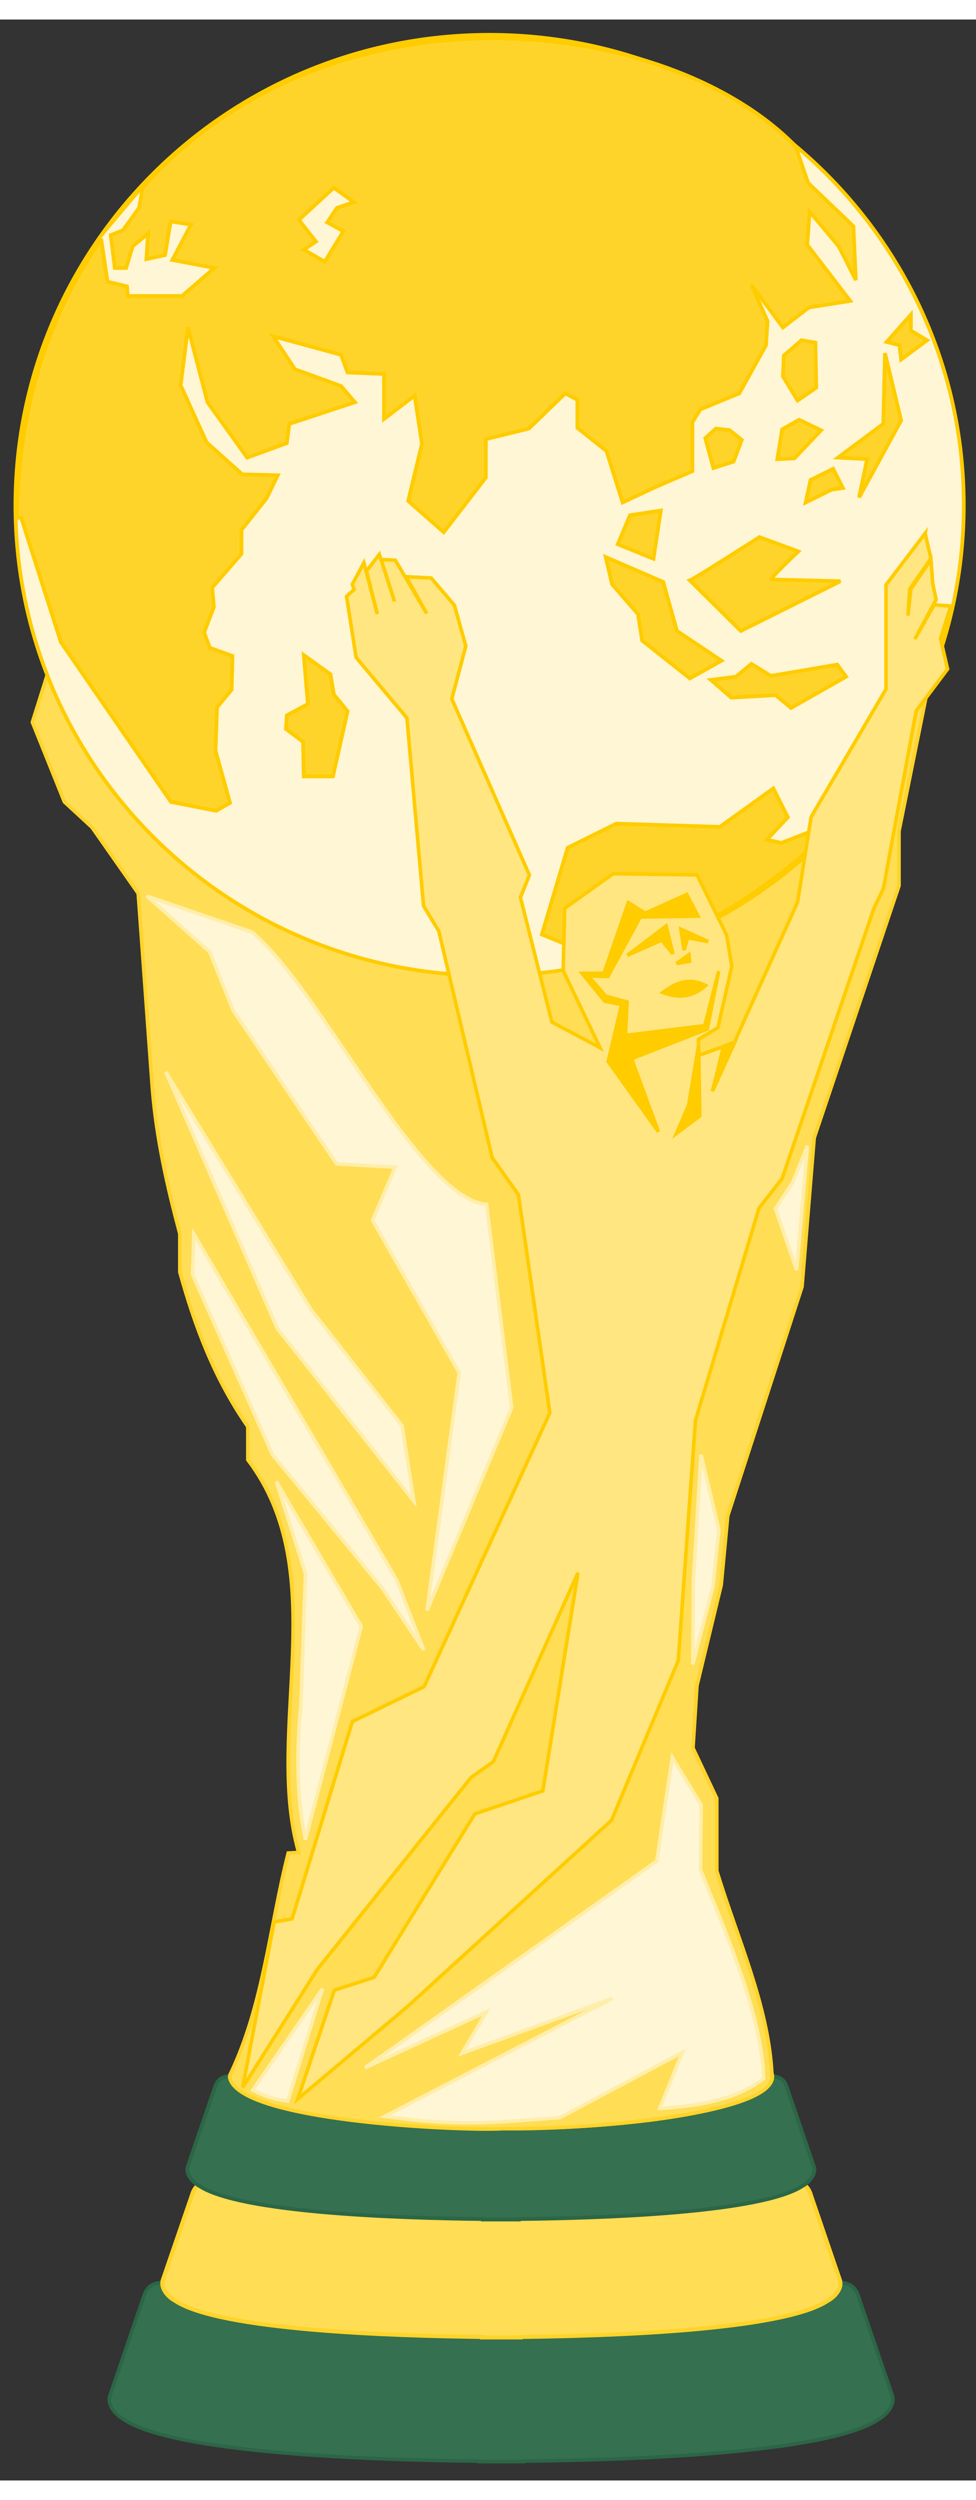 <svg xmlns="http://www.w3.org/2000/svg" width="25" height="64" viewBox="0 0 25 63" xmlns:v="https://vecta.io/nano"><rect x="0" y="0" width="25" height="63" fill="#333333" stroke="none"/><style><![CDATA[.B{stroke-width:.091}.C{stroke-width:.096}.D{stroke:rgb(100%,80%,0%)}.E{fill:rgb(100%,96.471%,83.529%)}.F{fill:rgb(100%,83.137%,16.471%)}.G{fill:rgb(20.784%,43.922%,31.373%)}.H{stroke:rgb(16.863%,40%,27.451%)}.I{fill:rgb(100%,86.667%,33.333%)}.J{stroke:rgb(100%,83.137%,16.471%)}.K{stroke-linecap:round}.L{stroke-linejoin:round}]]></style><path d="M12.309 57.91l-8.055.02c-.242 0-.48.023-.582.391l-.859 2.512c-.074.258.18.508.348.598 1.301.883 6.445 1.047 9.102 1.074v.012h.574.57v-.012c2.66-.027 7.805-.191 9.105-1.074.164-.094.422-.34.348-.598L22 58.32c-.105-.367-.34-.387-.582-.391l-8.059-.02zm0 0" class="B G H"/><path d="M12.387 55.344l-6.969.02c-.211 0-.414.02-.504.34l-.746 2.172c-.063.223.16.437.305.516 1.125.766 5.574.906 7.875.934v.012h.496.492v-.012c2.301-.027 6.754-.168 7.879-.934.145-.078.367-.293.301-.516l-.742-2.172c-.09-.32-.297-.336-.504-.34l-6.973-.02zm0 0" stroke-width=".104" class="I J"/><path d="M12.41 52.633l-6.449.016c-.191 0-.379.016-.465.312l-.688 2.008c-.059.207.148.406.281.48 1.039.707 5.156.836 7.281.859v.012h.461.457v-.012c2.125-.023 6.242-.152 7.285-.859.133-.074.336-.273.277-.48l-.688-2.008c-.082-.297-.273-.309-.465-.312l-6.449-.016zm0 0" class="C G H"/><path d="M19.793 52.664c0-.738-3.113-1.336-6.953-1.336s-6.949.598-6.949 1.336S9 54 12.84 54s6.953-.598 6.953-1.336zm0 0" fill="none" stroke-width=".077" class="D K L"/><path d="M5.879 52.641c.871-1.797 1.02-3.797 1.504-5.703l.266-.016c-.887-3.121.91-7.137-1.301-10.051v-.848c-.867-1.246-1.363-2.59-1.742-3.957v-.98c-.32-1.199-.598-2.422-.703-3.711l-.363-5.004-1.184-1.691-.707-.652-.82-2.039.379-1.203h22.625l-.805 3.992v1.398l-2.172 6.453-.312 3.812-1.902 5.863-.168 1.773-.621 2.574-.102 1.598.609 1.289v1.855c.527 1.738 1.332 3.461 1.414 5.23.164.934-4.297 1.398-6.887 1.371-1 .066-6.941-.18-7.008-1.355zm0 0" class="B I J"/><g class="D"><path d="M24.687 12.434c0 6.652-5.437 12.043-12.148 12.043S.395 19.086.395 12.434 5.832.391 12.539.391s12.148 5.391 12.148 12.043zm0 0" stroke-width=".095" class="E K L"/><path d="M21.176 20.875l.207-.328-1.367.531-.375-.082.539-.574-.371-.738-1.371.984-2.652-.082-1.246.617-.66 2.219 1.652.68c2.934-.863 4.254-2.051 5.645-3.227zm0 0" class="C F"/><g class="B"><path d="M23.699 13.152l-1.004 1.32v2.668l-1.918 3.273-.348 2.184-2.184 4.84.309-1.156-.656.238-.008-.41.5-.301.355-1.574-.133-.797-.758-1.539-2.148-.031-1.242.887-.039 1.594.945 1.973-1.234-.656-.805-3.191.23-.57-1.988-4.512.359-1.352-.293-1.047-.594-.695-.641-.035.527.945-.805-1.367-.363-.016.344 1.074-.391-1.207-.328.426.277 1.105-.344-1.316-.297.551.047.133-.195.176.246 1.566 1.301 1.547.426 4.809.391.648 1.367 5.801.672.945.805 5.586-3.219 7.008-1.84.895-1.543 5.051-.461.078-.805 4.238 1.918-3.031 3.93-4.902.574-.41 2.168-4.836-.902 5.586-1.742.59-2.578 4.184-1.02.328-.937 2.785 2.809-2.363 5.23-4.773 1.707-4.086.441-6.145 1.629-5.441.59-.75 2.352-6.922.242-.504.84-4.547.805-1.074-.18-.781.262-.832-.426-.031-.496.879.547-1.012-.086-.406-.047-.617-.512.75-.078.684.047-.684.543-.781-.148-.637zm0 0" fill="rgb(100%,90.196%,50.196%)"/><path d="M18.531 26.285l.289-.105-.562 1.238zm-1.664 2.191l-1.289-1.801.344-1.457-.434-.09-.578-.711h.559l.625-1.809.43.27 1.066-.48.289.555-1.48.023-.828 1.523-.504-.016.445.516.551.152-.043.855 2.031-.25.359-1.395-.293 1.484-1.941.758zm1.027-2.215l.031 1.809-.598.445.313-.723zm-.914-1.352c.309-.23.637-.402 1.094-.18-.34.305-.707.328-1.094.18zm.668-.969l.016.168-.336.059zm-.207-.652l.082.535.09-.316.527.098zm-1.371.668l.992-.75.176.715-.289-.355zm0 0" fill="rgb(100%,80%,0%)"/></g></g><g stroke="rgb(100%,93.333%,66.667%)" class="E B"><path d="M6.473 53.004a2.33 2.33 0 0 0 .898.281l.891-2.875zm11.484-16.266l.457 1.922-.152 1.461-.516 1.988.016-2.18zm1.906-6.293l.543 1.574.277-3.188-.375.926zM9.352 52.434l3.109-1.43-.629 1.062 3.855-1.406-5.832 3.02c1.945.262 2.68.164 4.488.031l3.133-1.668-.578 1.434c.984-.063 1.934-.211 2.66-.762-.031-1.691-1.066-3.949-1.617-5.363l.02-1.645-.738-1.215-.402 2.652zm1.586-11.703l.824-6.09-2.219-3.902.578-1.359-1.5-.086-2.648-3.926-.605-1.504-1.609-1.426 2.695.922c1.781 1.484 4.277 6.824 6.008 6.973l.645 5.203zm0 0"/><path d="M7.078 37.426l.746 2.359-.117 3.387c-.156 1.563-.039 2.691.117 3.422l1.43-5.461zM4.965 31.09l5.195 8.855.695 1.797-1.059-1.578-2.82-3.43-2.047-4.609zm5.637 6.84l-3.5-4.422-2.855-6.566 3.719 6.082 2.332 2.973zm0 0"/></g><g class="C D"><path d="M20.375 3.234l.324.949 1.16 1.109.063 1.379-.437-.863-.746-.887-.063.844 1.102 1.438-1.059.168-.664.512-.809-1.09.414.926-.039.617-.684 1.234-.996.41-.207.328v1.254l-.953.41-.832.391-.414-1.316-.746-.594v-.719l-.309-.164-.934.902-1.102.27v.984l-1.078 1.398-.91-.801.352-1.461-.187-1.234-.785.598V9.074l-.934-.039-.168-.453-1.738-.473.559.844 1.18.43.355.414-1.68.555-.063.492-1.016.371-1.016-1.418-.5-1.914-.188 1.48.664 1.461.914.82.91.023-.289.594-.641.805v.613l-.75.863.043.496-.25.656.148.391.578.207-.02.863-.375.453-.039 1.109.371 1.336-.352.203-1.16-.227-2.82-4.09-1.016-3.184H.43C.5 8.559 2.102 5.887 4.004 3.93c4.824-4.953 13.117-4.012 16.371-.691zm0 0" class="F"/><path d="M9.066 4.676l-.516-.371-.895.824.437.555-.312.207.539.309.477-.781-.414-.227.25-.371zm-5.421-.328l-.082.473-.414.574-.313.125.105.84h.289l.168-.555.395-.328-.043.656.477-.102.145-.863.52.082-.477.906 1.078.203-.832.719H3.273l-.02-.246-.5-.121-.164-1.109" class="E"/><g class="F"><path d="M7.781 16.27l.684.492.086.516.352.43-.375 1.668h-.746l-.02-.887-.438-.328.023-.348.539-.289zm13.106-7.997l.02 1.152-.477.328-.375-.617.023-.535.453-.391zm-.852 2.219l.434-.246.562.27-.684.719-.437.02zm-1.035.27l-.211.555-.516.164-.207-.762.27-.246.352.039zm-2.074 1.808l-.188 1.234-.914-.371.312-.742zm.746 1.789c.082-.023 1.781-1.109 1.781-1.109l.996.367s-.766.719-.684.719l1.762.043-2.551 1.273zm-.684.039l-1.473-.637.164.699.664.762.105.676 1.223.969.809-.453-1.141-.762zm2.258 2.098l-.395.328-.641.082.52.453 1.137-.063.395.328 1.41-.801-.227-.309-1.699.289zm3.422-7.957l-.043 1.812-1.16.863.746.039-.207.984 1.078-1.973zm.664-.984l-.621.699.328.082.043.367.664-.492-.414-.246zm0 0"/><path d="M21.34 11.5l-.578.289-.125.574.664-.328.289-.043zm0 0"/></g></g></svg>